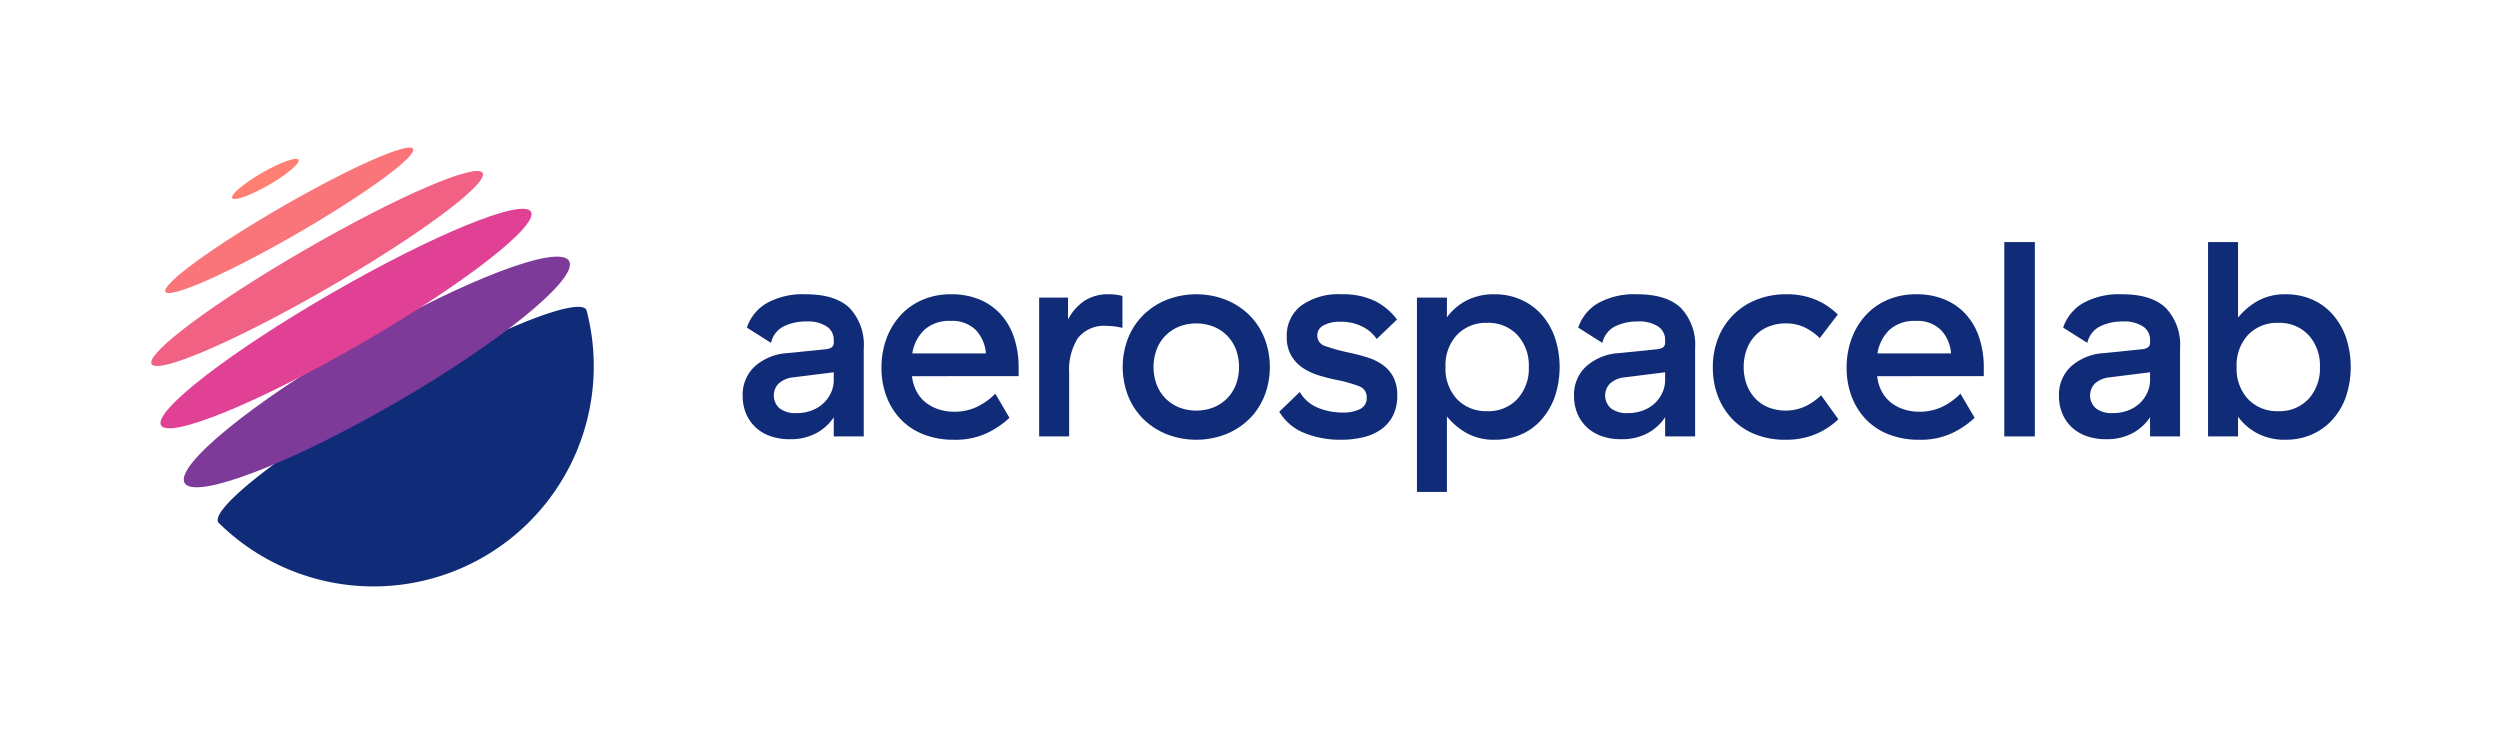 <svg xmlns="http://www.w3.org/2000/svg" id="Calque_1" data-name="Calque 1" viewBox="0 0 298.152 87.54"><defs><style>.cls-1{fill:#102b77;}.cls-2{fill:#7d3a99;}.cls-3{fill:#ff8073;}.cls-4{fill:#fa7579;}.cls-5{fill:#f06184;}.cls-6{fill:#e04194;}</style></defs><title>Aerospacelab_horizontal_1</title><path class="cls-1" d="M91.438,36.154a8.885,8.885,0,0,1,4.652-1.06q3.51,0,5.215,1.622a6.372,6.372,0,0,1,1.706,4.835V52.048H99.435V49.763a5.798,5.798,0,0,1-2.069,1.888,6.487,6.487,0,0,1-3.195.729,6.77,6.77,0,0,1-2.335-.381A4.97,4.97,0,0,1,90.081,50.938a4.778,4.778,0,0,1-1.109-1.622,5.285,5.285,0,0,1-.397-2.069A4.56,4.56,0,0,1,90.081,43.638a6.418,6.418,0,0,1,3.791-1.523l4.603-.464q.961-.098.961-.761v-.364a1.888,1.888,0,0,0-.812-1.573,4.082,4.082,0,0,0-2.467-.612,5.927,5.927,0,0,0-2.682.579,2.894,2.894,0,0,0-1.523,1.971l-2.881-1.821A5.348,5.348,0,0,1,91.438,36.154Zm3.229,8.841a3.072,3.072,0,0,0-1.805.745,2.045,2.045,0,0,0,.1,2.947,3.072,3.072,0,0,0,2.036.579,4.955,4.955,0,0,0,1.854-.331,4.215,4.215,0,0,0,1.391-.878,3.988,3.988,0,0,0,.878-1.258,3.547,3.547,0,0,0,.314-1.44v-.96Z"></path><path class="cls-1" d="M105.706,40.426a8.378,8.378,0,0,1,1.655-2.781,7.6,7.6,0,0,1,2.616-1.871,8.496,8.496,0,0,1,3.46-.679,8.619,8.619,0,0,1,3.427.645,7.032,7.032,0,0,1,2.533,1.805,7.782,7.782,0,0,1,1.556,2.765,11.195,11.195,0,0,1,.53,3.526v1.026H108.769v.033a5.004,5.004,0,0,0,.579,1.854,4.192,4.192,0,0,0,1.126,1.308,4.963,4.963,0,0,0,1.523.778,5.767,5.767,0,0,0,1.738.265,6.224,6.224,0,0,0,2.881-.629,7.815,7.815,0,0,0,2.086-1.523l1.688,2.881a10.611,10.611,0,0,1-2.648,1.805,8.82,8.82,0,0,1-3.974.812,9.788,9.788,0,0,1-3.593-.629,7.583,7.583,0,0,1-2.715-1.771A8.019,8.019,0,0,1,105.739,47.329a9.533,9.533,0,0,1-.613-3.493A9.87,9.87,0,0,1,105.706,40.426Zm10.661-1.076a3.979,3.979,0,0,0-2.996-1.076,4.403,4.403,0,0,0-3.112,1.043,4.956,4.956,0,0,0-1.457,2.831h8.774A4.503,4.503,0,0,0,116.367,39.35Z"></path><path class="cls-1" d="M129.31,35.89a5.109,5.109,0,0,1,2.93-.795,6.696,6.696,0,0,1,1.623.198v3.809c-.287-.066-.579-.122-.878-.166a6.462,6.462,0,0,0-.943-.066,3.975,3.975,0,0,0-3.51,1.474,7.133,7.133,0,0,0-1.026,4.122v7.583h-3.576V35.492H127.373v2.615A6.052,6.052,0,0,1,129.31,35.89Z"></path><path class="cls-1" d="M134.557,40.276a8.079,8.079,0,0,1,1.838-2.748,8.492,8.492,0,0,1,2.781-1.788,9.777,9.777,0,0,1,6.987,0,8.492,8.492,0,0,1,2.781,1.788,8.077,8.077,0,0,1,1.837,2.748,9.535,9.535,0,0,1,0,6.987,8.077,8.077,0,0,1-1.837,2.748,8.492,8.492,0,0,1-2.781,1.788,9.777,9.777,0,0,1-6.987,0,8.492,8.492,0,0,1-2.781-1.788,8.079,8.079,0,0,1-1.838-2.748,9.548,9.548,0,0,1,0-6.987Zm12.831,1.374a4.78,4.78,0,0,0-1.06-1.639,4.848,4.848,0,0,0-1.605-1.06,5.725,5.725,0,0,0-4.106,0,4.848,4.848,0,0,0-1.605,1.06,4.765,4.765,0,0,0-1.06,1.639,6.086,6.086,0,0,0,0,4.238,4.77,4.77,0,0,0,1.06,1.64,4.849,4.849,0,0,0,1.605,1.06,5.725,5.725,0,0,0,4.106,0,4.849,4.849,0,0,0,1.605-1.06,4.784,4.784,0,0,0,1.06-1.64,6.086,6.086,0,0,0,0-4.238Z"></path><path class="cls-1" d="M155.181,36.452a7.636,7.636,0,0,1,4.835-1.357,8.695,8.695,0,0,1,3.974.812,7.367,7.367,0,0,1,2.615,2.201l-2.417,2.318a4.501,4.501,0,0,0-1.705-1.474,5.698,5.698,0,0,0-2.666-.579,3.927,3.927,0,0,0-1.97.43,1.323,1.323,0,0,0-.745,1.192,1.309,1.309,0,0,0,.977,1.291,23.417,23.417,0,0,0,2.931.795q1.059.231,2.069.547a6.378,6.378,0,0,1,1.805.877,4.216,4.216,0,0,1,1.274,1.44,4.622,4.622,0,0,1,.48,2.235,5.198,5.198,0,0,1-.497,2.351,4.497,4.497,0,0,1-1.374,1.639,6.033,6.033,0,0,1-2.119.961,11.147,11.147,0,0,1-2.731.314,11.407,11.407,0,0,1-4.338-.795,6.106,6.106,0,0,1-3.013-2.55l2.45-2.351a4.411,4.411,0,0,0,2.136,1.871,7.643,7.643,0,0,0,2.996.579,4.437,4.437,0,0,0,2.054-.414,1.429,1.429,0,0,0,.794-1.374,1.353,1.353,0,0,0-.894-1.341,16.117,16.117,0,0,0-2.781-.778q-.961-.199-2.004-.513a7.322,7.322,0,0,1-1.903-.878,4.489,4.489,0,0,1-1.407-1.474,4.34,4.34,0,0,1-.547-2.268A4.469,4.469,0,0,1,155.181,36.452Z"></path><path class="cls-1" d="M168.985,35.492h3.576V37.843a6.824,6.824,0,0,1,2.334-2.003,7.09,7.09,0,0,1,3.361-.745,7.683,7.683,0,0,1,3.029.596,7.16,7.16,0,0,1,2.45,1.705,8.137,8.137,0,0,1,1.656,2.732,11.187,11.187,0,0,1,0,7.301,8.351,8.351,0,0,1-1.656,2.731,6.868,6.868,0,0,1-2.45,1.706,7.798,7.798,0,0,1-2.996.579,6.704,6.704,0,0,1-3.378-.795,8.204,8.204,0,0,1-2.351-1.986v9.006H168.985Zm11.986,12.086a5.363,5.363,0,0,0,1.357-3.809,5.362,5.362,0,0,0-1.357-3.808,4.702,4.702,0,0,0-3.609-1.457,4.77,4.77,0,0,0-3.593,1.424,5.297,5.297,0,0,0-1.374,3.841,5.298,5.298,0,0,0,1.374,3.842,4.77,4.77,0,0,0,3.593,1.424A4.702,4.702,0,0,0,180.972,47.578Z"></path><path class="cls-1" d="M190.586,36.154a8.885,8.885,0,0,1,4.652-1.06q3.51,0,5.215,1.622a6.368,6.368,0,0,1,1.706,4.835V52.048H198.583V49.763a5.798,5.798,0,0,1-2.069,1.888,6.487,6.487,0,0,1-3.195.729,6.77,6.77,0,0,1-2.335-.381,4.97,4.97,0,0,1-1.755-1.06,4.778,4.778,0,0,1-1.109-1.622,5.285,5.285,0,0,1-.397-2.069,4.56,4.56,0,0,1,1.507-3.609,6.418,6.418,0,0,1,3.791-1.523l4.603-.464q.961-.098.961-.761v-.364a1.888,1.888,0,0,0-.812-1.573,4.082,4.082,0,0,0-2.467-.612,5.927,5.927,0,0,0-2.682.579,2.894,2.894,0,0,0-1.523,1.971l-2.881-1.821A5.348,5.348,0,0,1,190.586,36.154Zm3.229,8.841a3.072,3.072,0,0,0-1.805.745,2.045,2.045,0,0,0,.1,2.947,3.072,3.072,0,0,0,2.036.579,4.955,4.955,0,0,0,1.854-.331,4.215,4.215,0,0,0,1.391-.878,3.988,3.988,0,0,0,.878-1.258,3.547,3.547,0,0,0,.314-1.44v-.96Z"></path><path class="cls-1" d="M204.92,40.293a8.063,8.063,0,0,1,4.57-4.553,9.454,9.454,0,0,1,3.559-.645,8.837,8.837,0,0,1,3.478.645,8.279,8.279,0,0,1,2.648,1.771l-2.152,2.814a6.697,6.697,0,0,0-1.755-1.258,5.12,5.12,0,0,0-2.317-.497,5.378,5.378,0,0,0-1.987.364,4.482,4.482,0,0,0-1.589,1.043,4.909,4.909,0,0,0-1.043,1.64,6.269,6.269,0,0,0,0,4.304,4.909,4.909,0,0,0,1.043,1.64,4.521,4.521,0,0,0,1.572,1.043,5.695,5.695,0,0,0,4.404-.166,7.617,7.617,0,0,0,1.838-1.291l2.053,2.848a8.539,8.539,0,0,1-2.649,1.755,9.089,9.089,0,0,1-3.675.695,9.56,9.56,0,0,1-3.543-.629,7.775,7.775,0,0,1-2.715-1.771,8.081,8.081,0,0,1-1.756-2.732,9.467,9.467,0,0,1-.629-3.51A9.257,9.257,0,0,1,204.92,40.293Z"></path><path class="cls-1" d="M220.811,40.426a8.378,8.378,0,0,1,1.655-2.781,7.6,7.6,0,0,1,2.616-1.871,8.496,8.496,0,0,1,3.46-.679,8.619,8.619,0,0,1,3.427.645,7.032,7.032,0,0,1,2.533,1.805,7.782,7.782,0,0,1,1.556,2.765,11.195,11.195,0,0,1,.53,3.526v1.026H223.874v.033a5.004,5.004,0,0,0,.579,1.854,4.192,4.192,0,0,0,1.126,1.308,4.963,4.963,0,0,0,1.523.778,5.767,5.767,0,0,0,1.738.265,6.224,6.224,0,0,0,2.881-.629,7.815,7.815,0,0,0,2.086-1.523L235.496,49.829a10.611,10.611,0,0,1-2.648,1.805,8.82,8.82,0,0,1-3.974.812,9.788,9.788,0,0,1-3.593-.629,7.583,7.583,0,0,1-2.715-1.771,8.018,8.018,0,0,1-1.722-2.716,9.533,9.533,0,0,1-.613-3.493A9.87,9.87,0,0,1,220.811,40.426Zm10.661-1.076a3.979,3.979,0,0,0-2.996-1.076,4.403,4.403,0,0,0-3.112,1.043,4.956,4.956,0,0,0-1.457,2.831h8.774A4.503,4.503,0,0,0,231.473,39.35Z"></path><path class="cls-1" d="M242.678,52.048H239.035V28.87h3.643Z"></path><path class="cls-1" d="M248.42,36.154a8.885,8.885,0,0,1,4.652-1.06q3.51,0,5.215,1.622a6.368,6.368,0,0,1,1.706,4.835V52.048h-3.576V49.763a5.798,5.798,0,0,1-2.069,1.888,6.487,6.487,0,0,1-3.195.729,6.77,6.77,0,0,1-2.335-.381,4.97,4.97,0,0,1-1.755-1.06,4.778,4.778,0,0,1-1.109-1.622,5.285,5.285,0,0,1-.397-2.069,4.56,4.56,0,0,1,1.507-3.609,6.418,6.418,0,0,1,3.791-1.523l4.603-.464q.961-.098.961-.761v-.364a1.888,1.888,0,0,0-.812-1.573,4.082,4.082,0,0,0-2.467-.612,5.927,5.927,0,0,0-2.682.579,2.894,2.894,0,0,0-1.523,1.971l-2.881-1.821A5.348,5.348,0,0,1,248.42,36.154Zm3.229,8.841a3.072,3.072,0,0,0-1.805.745,2.045,2.045,0,0,0,.1,2.947,3.072,3.072,0,0,0,2.036.579,4.955,4.955,0,0,0,1.854-.331,4.215,4.215,0,0,0,1.391-.878,3.988,3.988,0,0,0,.878-1.258,3.547,3.547,0,0,0,.314-1.44v-.96Z"></path><path class="cls-1" d="M266.909,37.876a8.204,8.204,0,0,1,2.351-1.986,6.703,6.703,0,0,1,3.378-.795,7.798,7.798,0,0,1,2.996.579,6.868,6.868,0,0,1,2.45,1.706,8.351,8.351,0,0,1,1.656,2.731,11.237,11.237,0,0,1,0,7.317,8.161,8.161,0,0,1-1.656,2.715,7.149,7.149,0,0,1-2.45,1.706,7.7,7.7,0,0,1-3.029.596,7.09,7.09,0,0,1-3.361-.745,6.834,6.834,0,0,1-2.334-2.003v2.351H263.333V28.87h3.576Zm8.41,2.086a4.702,4.702,0,0,0-3.609-1.457,4.77,4.77,0,0,0-3.593,1.424,5.297,5.297,0,0,0-1.374,3.841,5.298,5.298,0,0,0,1.374,3.842,4.77,4.77,0,0,0,3.593,1.424,4.702,4.702,0,0,0,3.609-1.457,5.363,5.363,0,0,0,1.357-3.809A5.362,5.362,0,0,0,275.319,39.962Z"></path><path class="cls-1" d="M69.939,36.952h0c-.961-1.664-11.569,2.663-23.694,9.663C34.12,53.615,25.069,60.639,26.03,62.303h0l0,0A26.268,26.268,0,0,0,69.939,36.952Z"></path><ellipse class="cls-2" cx="44.944" cy="44.361" rx="26.476" ry="4.3" transform="translate(-16.159 28.415) rotate(-30)"></ellipse><ellipse class="cls-3" cx="31.65" cy="21.336" rx="4.569" ry="0.83" transform="translate(-6.428 18.684) rotate(-30)"></ellipse><ellipse class="cls-4" cx="34.501" cy="26.274" rx="17.05" ry="1.834" transform="translate(-8.515 20.771) rotate(-30)"></ellipse><ellipse class="cls-5" cx="37.82" cy="32.021" rx="22.795" ry="2.656" transform="translate(-10.944 23.2) rotate(-30)"></ellipse><ellipse class="cls-6" cx="41.266" cy="37.991" rx="25.472" ry="3.478" transform="translate(-13.467 25.723) rotate(-30)"></ellipse></svg>